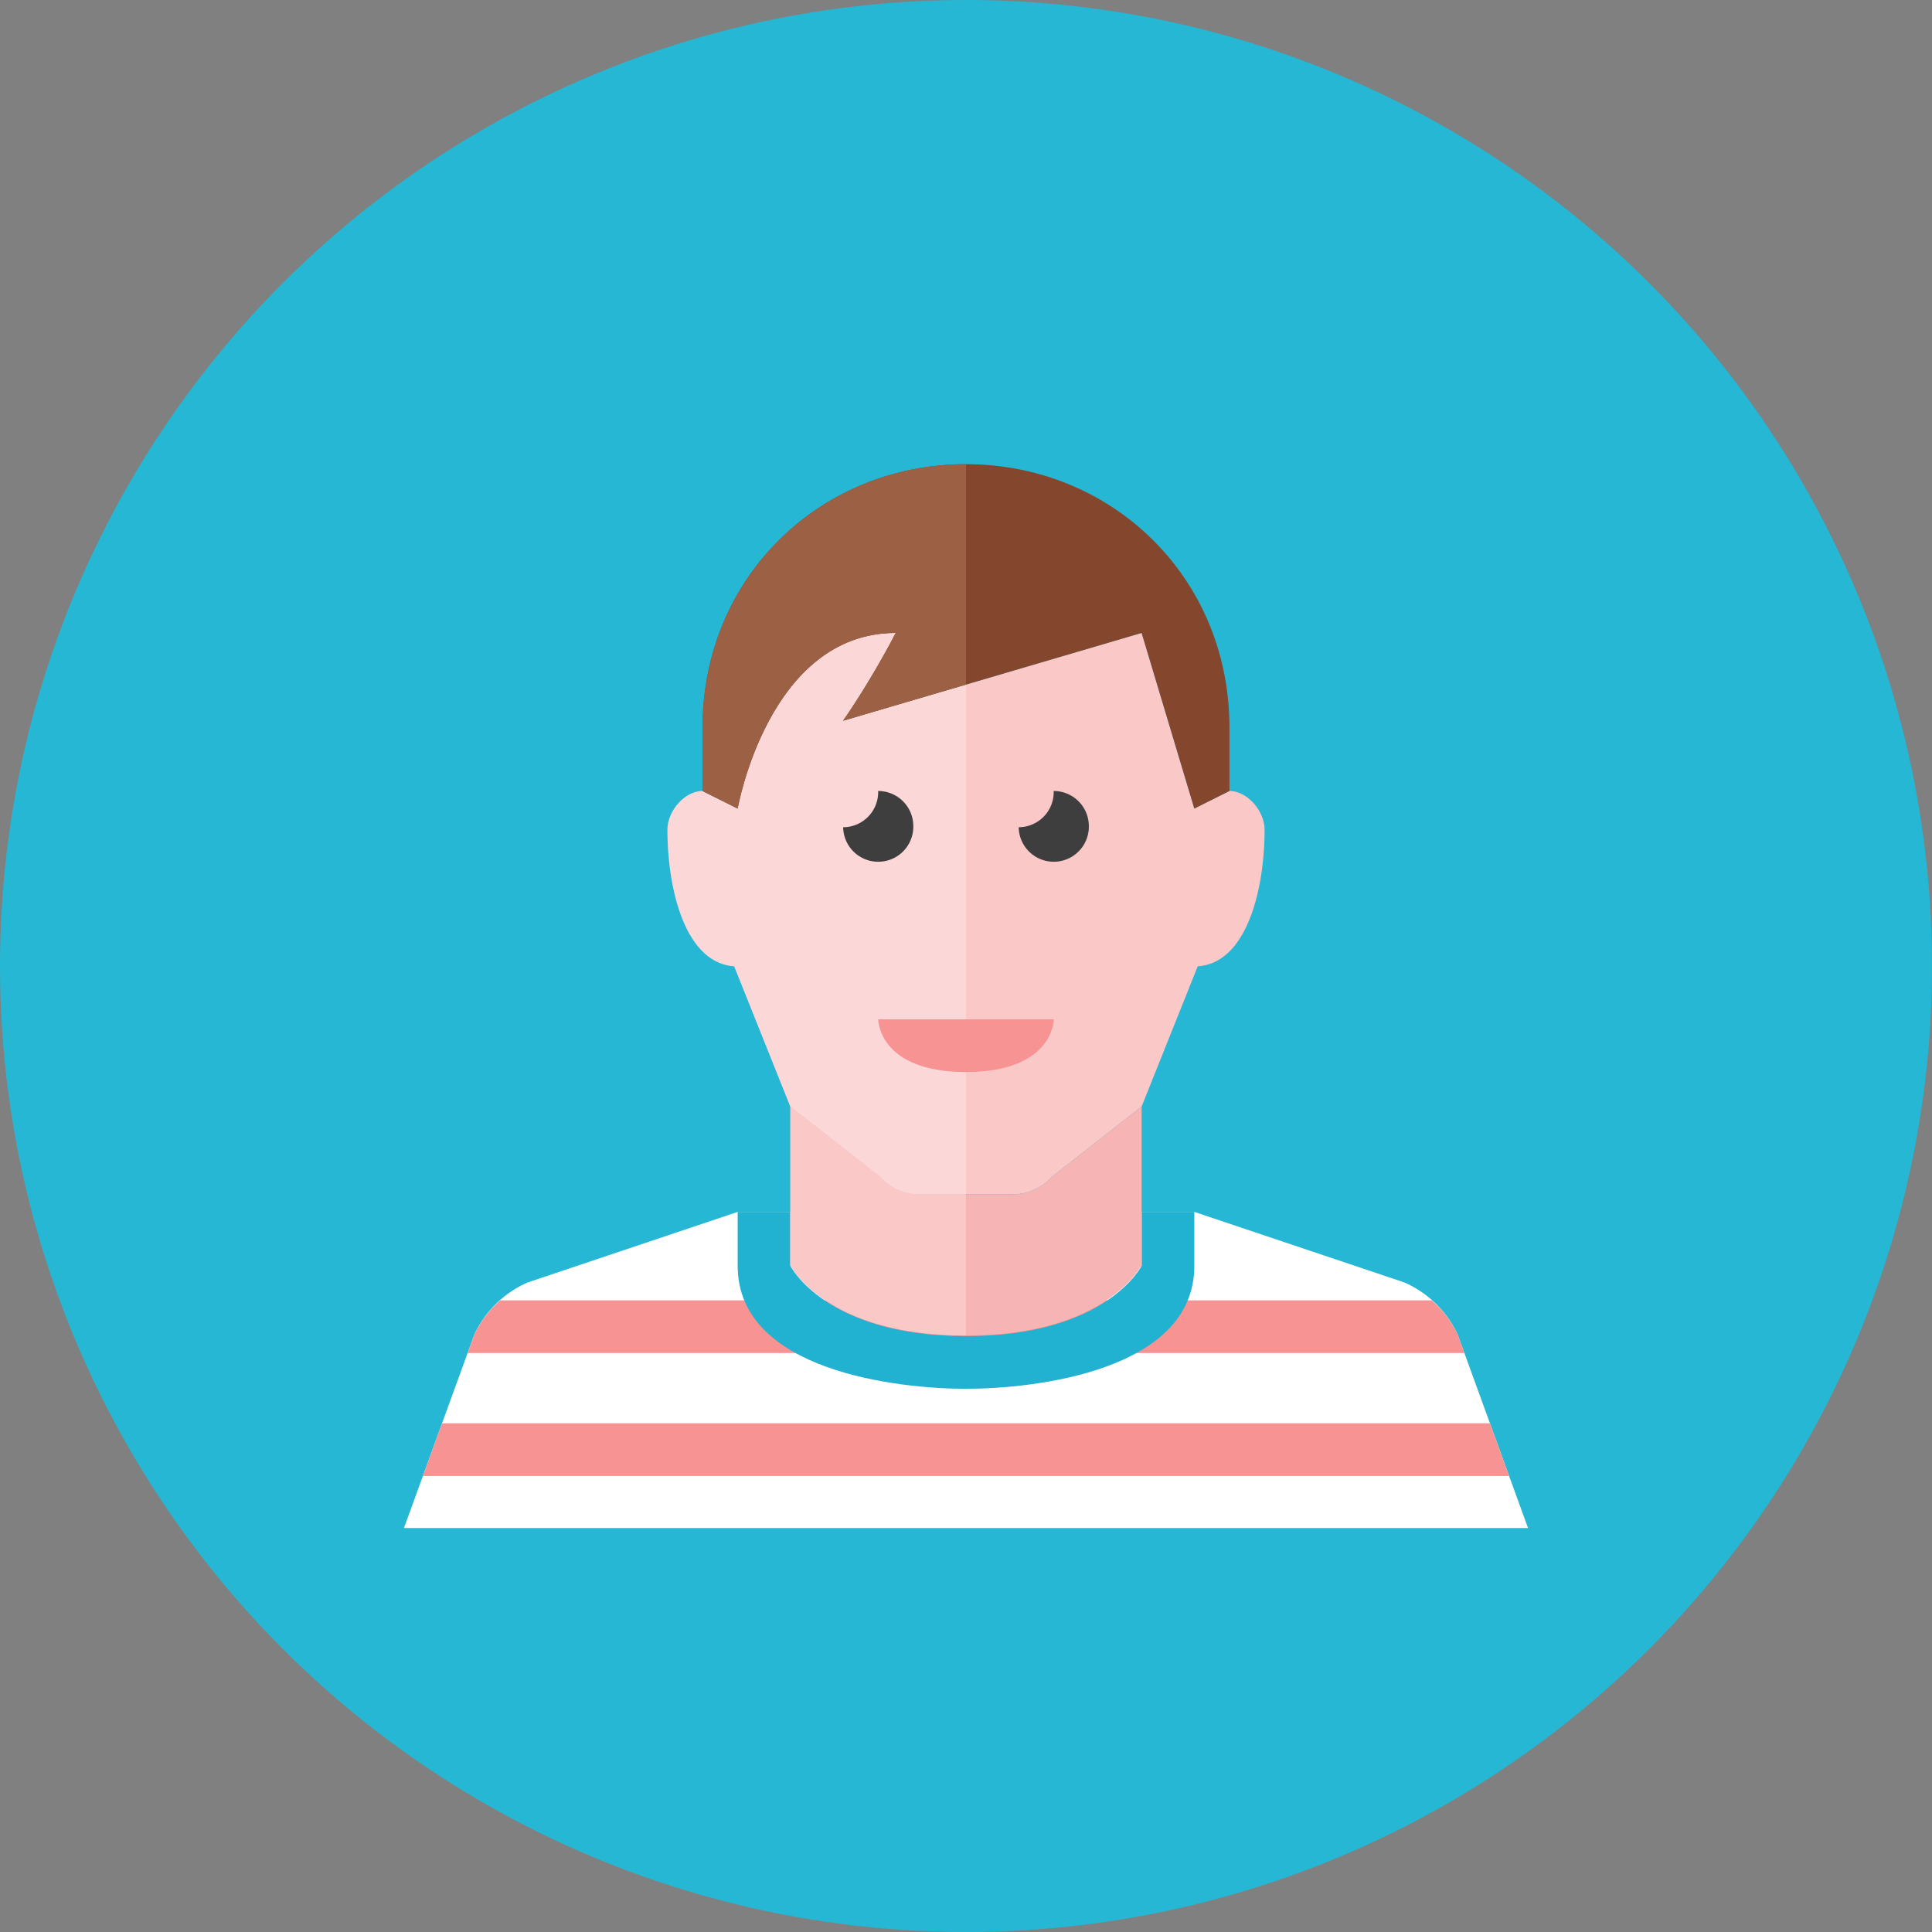 <?xml version="1.0" encoding="UTF-8"?> <svg xmlns="http://www.w3.org/2000/svg" version="1.0" viewBox="0 0 110 110" xml:space="preserve"><rect x="0" y="0" width="110" height="110" fill="#808080" stroke="none"/><circle cx="55" cy="55" r="55" fill="#25b7d3"></circle><path d="m70 45.036-2 1-3-10-17 5s1.5-2.107 3-5c-7.25 0-9 10-9 10l-1-.5V53l4 10 5.105 3.995A3 3 0 0 0 52.345 68h5.31a3 3 0 0 0 2.24-1.005L65 63l3.193-7.982c2.846-.191 3.807-4.501 3.807-7.76 0-1.111-1-2.222-2-2.222z" fill="#fbc8c8"></path><path d="M83 76a5.999 5.999 0 0 0-3.043-2.983L68 69H42l-11.957 4.017A5.999 5.999 0 0 0 27 76l-4 11h64l-4-11z" fill="#ffffff"></path><path d="M24.078 84.036h61.844l-1.091-3H25.169zM27 76l-.377 1.036h56.754L83 76a5.993 5.993 0 0 0-1.484-1.964H28.484A5.993 5.993 0 0 0 27 76z" fill="#f79392"></path><path d="M55 79.072c3.857 0 13-1 13-7V69h-3v3.072s-2 4-10 4-10-4-10-4V69h-3v3.072c0 6 9.143 7 13 7z" fill="#21b2d1"></path><path d="M57.655 68h-5.31a3 3 0 0 1-2.24-1.005L45 63v9.036s2 4 10 4 10-4 10-4V63l-5.105 3.995A3 3 0 0 1 57.655 68z" fill="#f7b4b4"></path><path d="M50.105 66.995 45 63v9.036s2 4 10 4V68h-2.655a2.996 2.996 0 0 1-2.24-1.005z" fill="#fbc8c8"></path><path d="M51 36.036c-7.25 0-9 10-9 10l-2-1c-1 0-2 1.111-2 2.222 0 3.259.961 7.568 3.807 7.76L45 63l5.105 3.995A2.996 2.996 0 0 0 52.345 68H55V38.977l-7 2.059s1.5-2.107 3-5z" fill="#fbd7d7"></path><path d="M52 47.036a2 2 0 0 0-2-2h-.006c.001.022.006.042.006.063a2 2 0 0 1-1.994 2A1.996 1.996 0 0 0 52 47.036zm9.994 0a2 2 0 0 0-2-2h-.006c.001.021.006.041.006.062a2 2 0 0 1-1.994 2 1.996 1.996 0 0 0 3.994-.062z" fill="#3e3e3f"></path><path d="M50 58.036h10s0 3-5 3-5-3-5-3z" fill="#f79392"></path><path d="M55 26.429c-8.284 0-15 6.42-15 15v3.607l2 1s1.75-10 9-10c-1.5 2.893-3 5-3 5l17-5 3 10 2-1v-3.607c0-8.58-6.716-15-15-15z" fill="#84462d"></path><path d="M40 41.429v3.607l2 1s1.75-10 9-10c-1.5 2.893-3 5-3 5l7-2.059V26.429c-8.284 0-15 6.42-15 15z" fill="#9c6144"></path></svg> 